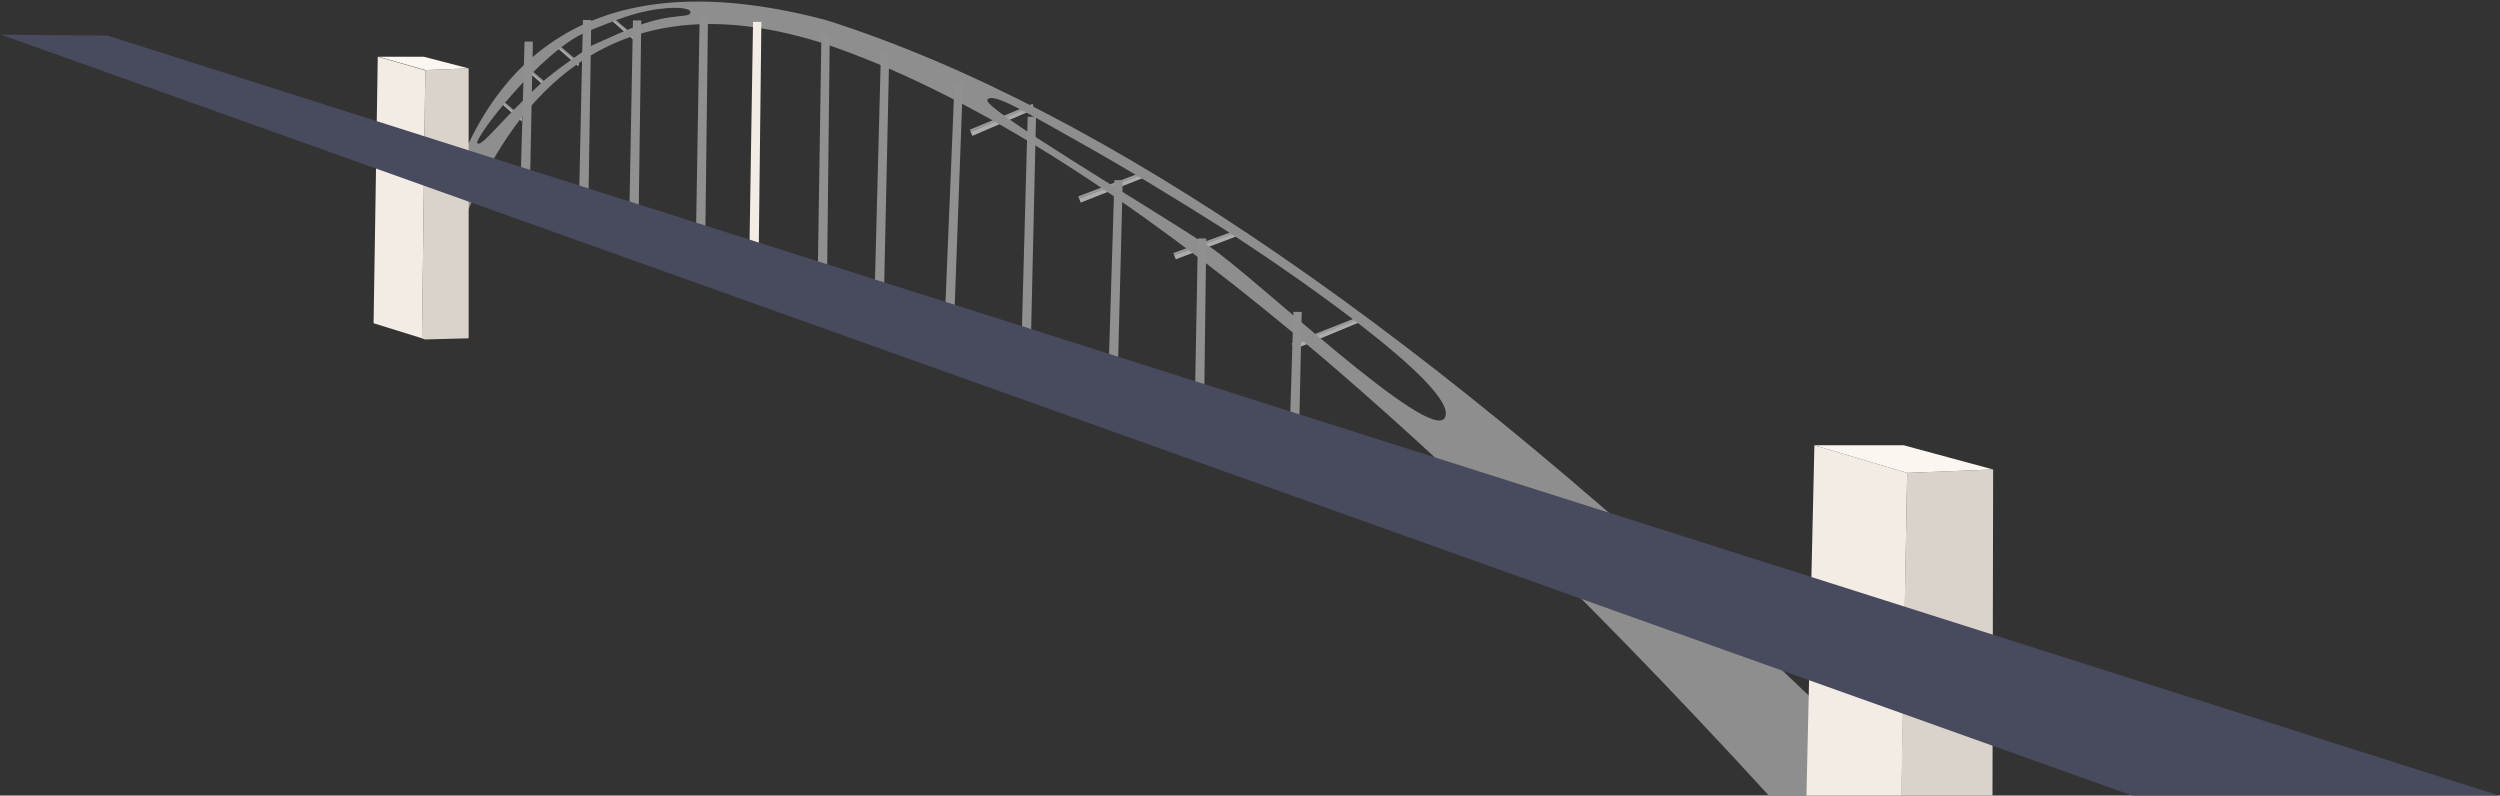 <?xml version="1.0" encoding="UTF-8"?>
<svg width="1499px" height="477px" viewBox="0 0 1499 477" version="1.1" xmlns="http://www.w3.org/2000/svg" xmlns:xlink="http://www.w3.org/1999/xlink">
    <rect x="0" y="0" width="1499" height="477" fill="#333333" stroke="none"/>
    <!-- Generator: Sketch 61.2 (89653) - https://sketch.com -->
    <title>Arrière</title>
    <desc>Created with Sketch.</desc>
    <g id="Page-1" stroke="none" stroke-width="1" fill="none" fill-rule="evenodd">
        <g id="Artboard-Copy-2" transform="translate(-1724, -603)">
            <g id="Viaduc-Austerlitz" transform="translate(1721.559, 603.773)">
                <g id="Arrière" transform="translate(2.441, 0.165)">
                    <g id="Group-89" transform="translate(773.627, 188.39)">
                        <polygon id="Rectangle-Copy-21" fill="#ACACAC" transform="translate(23.53, 10.227) rotate(70) translate(-23.53, -10.227) " points="21.441 -13.135 23.599 -12.35 25.62 33.498 22.931 33.588"></polygon>
                        <polygon id="Rectangle-Copy-22" fill="#9A9A9A" transform="translate(21.872, 8.865) rotate(70) translate(-21.872, -8.865) " points="20.641 -13.389 22.337 -13.448 23.104 31.128 21.785 31.177"></polygon>
                    </g>
                    <g id="Group-89" transform="translate(702.627, 136.39)">
                        <polygon id="Rectangle-Copy-21" fill="#ACACAC" transform="translate(21.452, 9.776) rotate(70) translate(-21.452, -9.776) " points="20.113 -11.103 22.27 -10.318 22.797 30.565 20.108 30.654"></polygon>
                        <polygon id="Rectangle-Copy-22" fill="#9A9A9A" transform="translate(20.924, 8.044) rotate(70) translate(-20.924, -8.044) " points="20.099 -12.916 21.795 -12.975 21.372 29.013 20.053 29.062"></polygon>
                    </g>
                    <g id="Group-89" transform="translate(645.627, 101.39)">
                        <polygon id="Rectangle-Copy-21" fill="#ACACAC" transform="translate(21.762, 10.341) rotate(70) translate(-21.762, -10.341) " points="20.116 -10.977 22.274 -10.192 23.409 31.57 20.72 31.66"></polygon>
                        <polygon id="Rectangle-Copy-22" fill="#9A9A9A" transform="translate(21.169, 8.43) rotate(70) translate(-21.169, -8.43) " points="20.228 -12.97 21.924 -13.029 22.11 29.839 20.791 29.888"></polygon>
                    </g>
                    <g id="Group-89" transform="translate(580.627, 60.39)">
                        <polygon id="Rectangle-Copy-21" fill="#ACACAC" transform="translate(20.513, 11.201) rotate(70) translate(-20.513, -11.201) " points="18.308 -8.992 20.466 -8.207 22.719 31.304 20.03 31.394"></polygon>
                        <polygon id="Rectangle-Copy-22" fill="#9A9A9A" transform="translate(19.92, 9.289) rotate(70) translate(-19.92, -9.289) " points="18.42 -10.985 20.116 -11.044 21.42 29.573 20.102 29.622"></polygon>
                    </g>
                    <g id="Group-89" transform="translate(306.127, 64.89) scale(-1, 1) translate(-306.127, -64.89) translate(296.627, 57.39)">
                        <polygon id="Rectangle-Copy-21" fill="#ACACAC" transform="translate(9.542, 7.826) rotate(70) translate(-9.542, -7.826) " points="5.612 -0.729 7.019 -0.217 13.472 16.382 11.837 16.115"></polygon>
                        <polygon id="Rectangle-Copy-22" fill="#9A9A9A" transform="translate(9.345, 6.59) rotate(70) translate(-9.345, -6.59) " points="5.832 -1.933 6.864 -1.765 12.858 15.113 12.057 14.984"></polygon>
                    </g>
                    <g id="Group-89" transform="translate(321.127, 44.89) scale(-1, 1) translate(-321.127, -44.89) translate(311.627, 37.39)">
                        <polygon id="Rectangle-Copy-21" fill="#ACACAC" transform="translate(9.542, 7.826) rotate(70) translate(-9.542, -7.826) " points="5.612 -0.729 7.019 -0.217 13.472 16.382 11.837 16.115"></polygon>
                        <polygon id="Rectangle-Copy-22" fill="#9A9A9A" transform="translate(9.345, 6.59) rotate(70) translate(-9.345, -6.59) " points="5.832 -1.933 6.864 -1.765 12.858 15.113 12.057 14.984"></polygon>
                    </g>
                    <g id="Group-89" transform="translate(340.127, 31.89) scale(-1, 1) translate(-340.127, -31.89) translate(330.627, 24.39)">
                        <polygon id="Rectangle-Copy-21" fill="#ACACAC" transform="translate(9.542, 7.826) rotate(70) translate(-9.542, -7.826) " points="5.612 -0.729 7.019 -0.217 13.472 16.382 11.837 16.115"></polygon>
                        <polygon id="Rectangle-Copy-22" fill="#9A9A9A" transform="translate(9.345, 6.59) rotate(70) translate(-9.345, -6.59) " points="5.832 -1.933 6.864 -1.765 12.858 15.113 12.057 14.984"></polygon>
                    </g>
                    <g id="Group-89" transform="translate(373.127, 15.89) scale(-1, 1) translate(-373.127, -15.89) translate(363.627, 8.39)">
                        <polygon id="Rectangle-Copy-21" fill="#ACACAC" transform="translate(9.542, 7.826) rotate(70) translate(-9.542, -7.826) " points="5.612 -0.729 7.019 -0.217 13.472 16.382 11.837 16.115"></polygon>
                        <polygon id="Rectangle-Copy-22" fill="#9A9A9A" transform="translate(9.345, 6.59) rotate(70) translate(-9.345, -6.59) " points="5.832 -1.933 6.864 -1.765 12.858 15.113 12.057 14.984"></polygon>
                    </g>
                    <path d="M495.53,11.162 C661.705,64.066 858.274,199.277 1085.235,416.795 L1083.18,500.889 C844.201,236.306 648.43,77.934 495.867,25.771 C375.913,-13.311 297.226,40.777 259.806,188.036 L258.924,156.062 C283.196,24.196 362.064,-24.104 495.53,11.162 Z M592,58.909 C589.125,63.926 682.109,118.893 725.178,146.913 C750.983,163.701 859.299,267.303 866.576,249.036 C873.853,230.769 770.616,159.834 731.673,135.062 C708.166,120.109 672.907,98.651 646.93,84.175 C616.007,66.943 594.875,53.892 592,58.909 Z M414,6.535 C414.374,3.007 399.142,2.505 382,7.062 C372.232,9.659 361.915,14.046 352,18.062 C324.684,29.126 283.382,82.923 286.252,85.001 C289.127,87.083 298.675,72.976 324.035,49.291 C329.117,44.545 339.28,36.952 354.522,26.511 C367.631,20.545 376.828,16.574 382.114,14.6 C403.196,6.723 413.626,10.062 414,6.535 Z" id="Combined-Shape" fill="#8E8E8E"></path>
                    <g id="Pilier" transform="translate(1083, 266.062)">
                        <polygon id="Path-31" fill="#DAD3CB" points="111.606 252.7 112.087 14.503 60.524 16.551 56.5 234.809"></polygon>
                        <polygon id="Path-31-Copy" fill="#F2ECE5" points="56.673 234.827 60.524 16.551 4.908 -5.34674596e-12 -2.52242671e-13 216.617"></polygon>
                        <polygon id="Path-31-Copy-2" fill="#FBF6F0" points="112.087 14.503 58.498 -7.27595761e-12 4.908 -3.9564398e-12 60.524 16.551"></polygon>
                    </g>
                    <g id="Pilier" transform="translate(224, 33.062)">
                        <polygon id="Path-31" fill="#DAD3CB" points="57 168.834 57 7 31.027 8.02 29 168.925 30.901 169.535"></polygon>
                        <polygon id="Path-31-Copy" fill="#F2ECE5" points="29.028 168.834 31 8.193 2.514 -2.64673209e-12 0 159.82"></polygon>
                        <polygon id="Path-31-Copy-2" fill="#FBF6F0" points="57 7.01 30 0 3 1.60449432e-12 31.021 8"></polygon>
                    </g>
                    <g id="Poutres-derriere" transform="translate(312, 8.062)">
                        <g id="Poutre-Copy" transform="translate(0.27, 15)" fill="#909090">
                            <polygon id="Rectangle" points="2.252 0.955 7.252 0.955 5.596 81.974 1.8189894e-12 80.031"></polygon>
                        </g>
                        <g id="Poutre-Copy-3" transform="translate(35.27, 3)" fill="#909090">
                            <polygon id="Rectangle" points="2.252 -8.72862826e-12 7.252 -8.72862826e-12 5.596 105.974 1.8189894e-12 104.031"></polygon>
                        </g>
                        <g id="Poutre-Copy-4" transform="translate(65.27, 3)" fill="#909090">
                            <polygon id="Rectangle" points="2.252 0.217 7.252 0.217 5.596 121.974 1.8189894e-12 120.031"></polygon>
                        </g>
                        <g id="Poutre-Copy-5" transform="translate(105.27, 0)" fill="#909090">
                            <polygon id="Rectangle" points="2.252 -1.45519152e-11 7.252 -1.45519152e-11 5.596 135.974 3.63797881e-12 134.031"></polygon>
                        </g>
                        <g id="Poutre-Copy-6" transform="translate(137.27, 4)" fill="#F2ECE5">
                            <polygon id="Rectangle" points="2.252 0.1 7.252 0.1 5.596 143.974 1.8189894e-12 142.031"></polygon>
                        </g>
                        <g id="Poutre-Copy-7" transform="translate(178.27, 12)" fill="#909090">
                            <polygon id="Rectangle" points="2.252 -1.75718954e-11 7.252 -1.75718954e-11 5.596 148.974 0 147.031"></polygon>
                        </g>
                        <g id="Poutre-Copy-8" transform="translate(212.27, 23)" fill="#909090">
                            <polygon id="Rectangle" points="3.924 -7.27595761e-12 8.924 -7.27595761e-12 5.596 151.974 1.8189894e-12 150.031"></polygon>
                        </g>
                        <g id="Poutre-Copy-9" transform="translate(254.27, 41)" fill="#909090">
                            <polygon id="Rectangle" points="6.059 -1.01891828e-11 11.059 -1.01891828e-11 5.596 148.974 1.8189894e-12 147.031"></polygon>
                        </g>
                        <g id="Poutre-Copy-10" transform="translate(300.27, 60)" fill="#909090">
                            <polygon id="Rectangle" points="3.924 0.987 8.924 0.987 5.596 146.974 1.8189894e-12 145.031"></polygon>
                        </g>
                        <g id="Poutre-Copy-11" transform="translate(352.27, 99)" fill="#909090">
                            <polygon id="Rectangle" points="3.924 -3.80997932e-12 8.924 -3.80997932e-12 5.596 129.974 1.8189894e-12 128.031"></polygon>
                        </g>
                        <g id="Poutre-Copy-12" transform="translate(404.27, 134)" fill="#909090">
                            <polygon id="Rectangle" points="2 -7.83018095e-12 7 -7.83018095e-12 5.596 108.974 1.8189894e-12 107.031"></polygon>
                        </g>
                        <g id="Poutre-Copy-13" transform="translate(461.27, 178)" fill="#909090">
                            <polygon id="Rectangle" points="2.252 -2.80958432e-12 7.252 -2.80958432e-12 5.596 74.974 1.8189894e-12 73.031"></polygon>
                        </g>
                    </g>
                    <polygon id="Rail" fill="#484A5E" points="1292.401 481.062 0.559 19.835 64.502 20.422 1514.153 481.062"></polygon>
                </g>
            </g>
        </g>
    </g>
</svg>